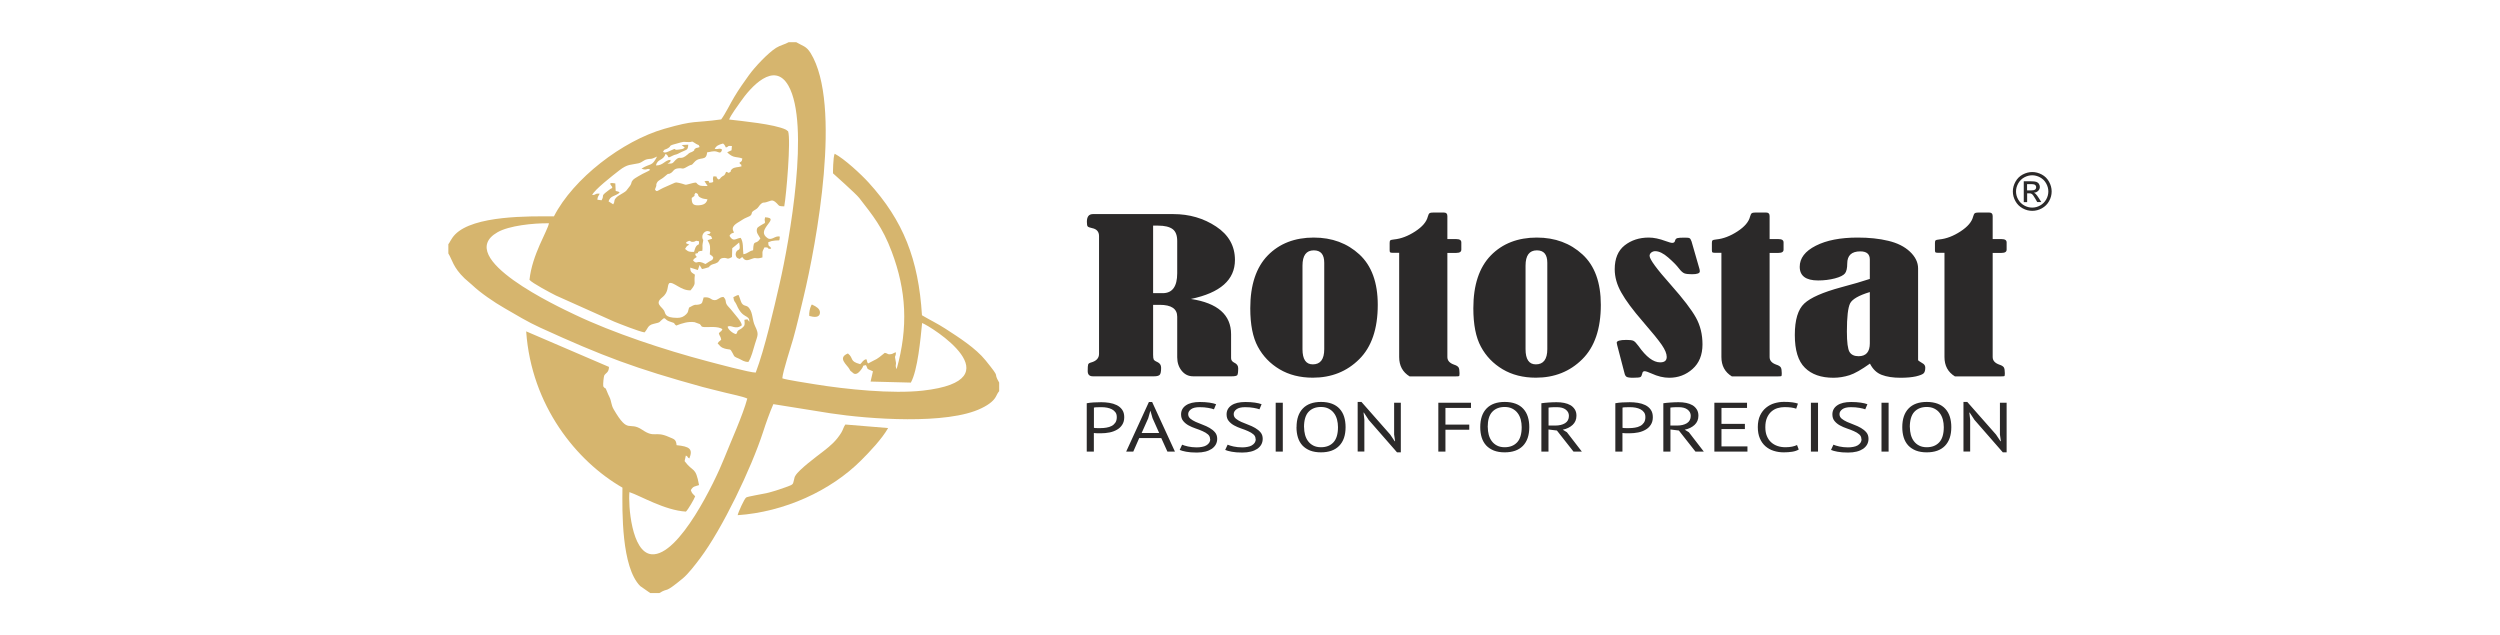 <?xml version="1.0" encoding="UTF-8"?>
<svg id="Layer_1" data-name="Layer 1" xmlns="http://www.w3.org/2000/svg" viewBox="0 0 362 92">
  <defs>
    <style>
      .cls-1 {
        fill: #2b2929;
      }

      .cls-2 {
        fill: #d6b56e;
        fill-rule: evenodd;
      }
    </style>
  </defs>
  <g>
    <path class="cls-2" d="M106.8,74.6c6.75-.46,13.48-3.52,17.9-7.95,1.19-1.19,2.99-3.07,3.9-4.67l-6.19-.51c-.26.34-.33.75-.58,1.16-.74,1.2-1.51,1.86-2.63,2.73-.96.74-3.51,2.63-4.02,3.51-.14.24-.08.12-.15.36-.28.97.03.85-1.32,1.34-.94.34-1.71.59-2.73.84-.45.11-2.75.48-2.94.63-.28.21-1.15,2.14-1.23,2.57"/>
    <path class="cls-2" d="M64.93,35.36s.05-.11.06-.09c.02.04.37-.77.9-1.31,2.7-2.79,10.78-2.65,14.32-2.63,2.8-5.47,9.91-10.94,15.99-12.68,4.6-1.32,4.16-.79,8.23-1.36.62-.83,1.31-2.29,1.91-3.28.67-1.12,1.41-2.16,2.1-3.12.86-1.2,2.78-3.23,3.94-3.96.62-.39,1.28-.5,1.82-.82h1.09c.98.58,1.45.55,2.09,1.58,4.56,7.41.86,27.49-1.05,35.43-.48,2-.94,4.02-1.47,5.91-.32,1.16-1.54,4.84-1.58,5.75.48.21,3.93.73,4.69.86,4.56.74,11.24,1.42,15.66.92,13.61-1.53,1.13-9.33-.11-9.79-.22,2.27-.64,6.85-1.63,8.63l-5.83-.15.34-1.48s-.08-.04-.1-.05c-.97-.42-.55-.2-.91-.85-.68.15-.13-.08-.75.72-.74.96-1.11.41-1.23.32l-.21-.17c-.16-.17-.02.04-.21-.31-.33-.6-1.79-1.61-.21-2.25.9.73.16,1.12,1.78,1.55.32-.28.4-.62.89-.72.16.32.04.37.25.62,1.53-.84.95-.35,2.42-1.54.56.11.31.26.86.2.34-.04.37-.19.75-.28-.02.87-.26.23-.03,1.29.14.66-.15.46.13,1.16,1.71-6.09,1.41-11.4-.71-17.02-1.33-3.54-2.74-5.24-4.7-7.77-.49-.63-3.8-3.56-3.8-3.57-.01-.02,0-2.34.24-2.84,1.39.72,3.85,3,4.91,4.17,5.03,5.52,7.23,11.12,7.73,19.22,1.1.66,2.23,1.19,3.37,1.93,1.98,1.28,4.41,2.83,5.84,4.6,2.41,2.98.94,1.45,1.97,3.22v1.24c-.45.53-.36.89-1.08,1.53-.39.35-.88.65-1.48.94-4.95,2.44-16.39,1.57-21.84.74l-8.3-1.33c-.5,1.13-1.11,2.85-1.48,4.01-1.72,5.3-5.91,14.03-9.11,18.29-.69.92-1.74,2.29-2.53,2.94-2.88,2.37-1.94,1.22-3.39,2.12h-1.31l-1.46-1.02c-2.72-2.74-2.61-10.76-2.57-14.25-6.62-3.8-13.19-11.85-13.94-22.63l11.99,5.15c-.02.85-.49.86-.69,1.25-.06.12-.19,1.14-.14,1.56.42.58.23-.06.53.72.16.4.2.48.36.81.33.68.22,1.1.62,1.8,2.19,3.77,2.14,1.61,4.16,2.98,1.8,1.22,1.81.12,3.81,1.01.78.34,1.06.33,1.14,1.2,1.86.19,2.41.53,1.85,1.92-.43-.21-.07-.22-.51-.42l-.18.81c1.25,1.69,1.59.71,2.09,3.47-.63.22-.83.13-1.19.73.16.52.34.56.63.89-.11.37-1.03,1.94-1.34,2.22-3.06-.18-6.62-2.31-8.18-2.82-.18,1.8.28,8.76,3.22,9,3.98.32,9.23-10.68,10.48-13.84.96-2.43,2.7-6.22,3.37-8.71-.65-.31-2.34-.63-3.18-.85-1.11-.29-2.21-.53-3.27-.82-9.78-2.7-14.42-4.43-23.52-8.59-1.87-.85-3.47-1.84-5.19-2.83-1.52-.87-3.52-2.24-4.68-3.35-.37-.36-.74-.61-1.09-.95-1.69-1.62-1.79-2.71-2.36-3.62v-1.34M105.59,17.31c1.65.2,6.6.66,8.22,1.47l.31.24c.42,1.24-.26,9.22-.56,10.86-.83-.03-.66-.01-1.09-.45-.67-.67-.82-.32-1.56-.14-.43.11-.34-.05-.68.2-.3.22-.37.58-.81.84-.88.5-.34.48-.76.9-.11.11-.83.35-1.1.55-.57.43-1.64.77-1.43,1.55l.15.35c-.43.15-.45.13-.65.47.56.96.9.37,1.62.29.43.64.29,1.59.39,2.37.64-.08.77-.44,1.41-.57.07-1.76.36-.62,1.05-1.71-.19-.39-.73-.88-.44-1.53.19-.21.82-.56,1.1-.71.04-.43-.12-.28.03-.83,1.29.08.75.54.24,1.25-.45.64-.7,1.21.11,1.77.61.42,1.12-.43,1.78-.21-.11.75.07.47-.67.56-.46.05-.57.07-1,.24-.02.82.23.39.42.93-.82.14,0-.2-.98-.18-.44.82-.23.67-.29,1.46-1.04.3-.8-.07-1.47.18-.63.23-1.04.42-1.43-.23-.48.21-.22.38-.67.16-.25-.12-.36-.47-.28-.76.23-.78.78,0,.48-1.52l-.54.46c-.19.15-.28.21-.46.37l-.04,1.28c-.77.43-.58.11-1.16.13-.72.02-.59.44-.96.67-.46.28-.66.13-1.08.49-.32.28.25.05-.47.28-.16.05-.46.14-.67.17l-.35-.59-.25.73-1.1-.35c0,.67.2.7.67,1.02-.19,1.39.3,1.13-.62,2.27-1.39.08-2.48-1.3-3.09-1.04-.36.36,0,1.25-1.02,2.06-1.13.9-.11,1.29.27,1.92.24.4.01,1.04,1.91,1.05.55,0,.92-.16,1.28-.51.35-.34.25-.46.43-.98.2-.09.45-.26.58-.31.5-.19.29-.03.76-.12.7-.12.54-.4.77-1.04,1.01-.11.99.36,1.54.39.56.04.68-.45,1.33-.46.49.49.19.67.51,1.16.12.19.52.56.82.96.36.47,1.28,1.42,1.33,1.98-.93.73-1.54-.14-2.06.21.05.42.84,1.04,1.24,1.07.28-.4.04-.29.32-.54.15-.13.28-.13.53-.34.45-.37.4-.51.34-1.19.68-.11.33-.13.72.29,0-1.13-.95-.32-1.85-2.46-.22-.53-.38-.36-.47-1.11.32-.13.39-.24.75-.32.17.34.33.99.47,1.2.37.52.69.2,1.07.71.57.75.41,1.67.85,2.59.59,1.22.39,1.28,0,2.56-.29.96-.51,1.93-.96,2.64-.63,0-.89-.25-1.36-.47-.69-.31-.62-.19-.94-.83-.37-.72-.31-.4-1.15-.64-.6-.17-.63-.39-1-.74.24-.41.15-.17.51-.54-.07-.46-.19-.46-.34-.89.28-.49.27-.09.52-.64-.66-.45-1.9-.27-2.62-.3-.56-.03-.38-.2-.65-.43l-.77-.28c-.91-.13-1.81.16-2.65.49-.56-.43.08-.25-.84-.55-.77-.24-.57-.43-.94-.52-.86.63-.29.55-1.52.83-.87.2-.81.73-1.29,1.23-.79-.12-3.54-1.21-4.4-1.56l-8.44-3.78c-.8-.4-3.42-1.79-3.82-2.27.38-3.66,2.62-7.08,2.82-8.19-2.27-.03-5.78.34-7.45,1.3-6.48,3.71,8.97,10.87,11.17,11.92,5.56,2.66,13.02,5.12,19.23,6.76,1.11.29,6.22,1.67,6.99,1.64,1.31-3.46,2.6-9.14,3.46-12.88,1.46-6.35,4.41-23.09,1.28-28.65-2.07-3.67-5.51.24-6.96,2.34-.46.66-1.36,1.86-1.63,2.54M103.48,21.56c.64.1.64-.18,1.08.1-.19.66-.44.38-.8.29-.52-.13-.87.06-1.37.11-.12,1.39-1.04.48-1.86,1.43-.53.62-.21.17-1.01.64-.86.51-.56.13-1.41.26-.59.09-.6.45-.98.67-.6.34-.03-.25-1.03.62-.26.23-.76.42-.94.72-.24.41-.05.32-.15.58l-.17.45c.31.5.25.15,1.68-.44,1.39-.58,1.16-.65,1.83-.5,1.34.31.48.38,2.03,0,.59-.15.38.04.76.27.41.25.75.14,1.32.17l-.45-.69c1.16-.2.24.28.91.21.68-.07.13-.29.39-.92.86.03.13.08.76.47.38-.2.08-.15.55-.48.2-.14.29-.03.52-.64.43.07.21.24.49.09.4-.22-.02-.12.36-.48.34-.33.9-.24,1.38-.4-.1-.56.03,0-.31-.51.37-.29.34-.13.43-.63-.41-.17-.83-.15-1.25-.27-.36-.1-.76-.43-.94-.63l.63-.29.05-.62c-.78-.04-.33.05-.87.22-.18-.3-.13-.35-.41-.58-.63.17-1,.33-1.21.79M85.73,28.24c.66,0,.36-.27,1.11-.19-.17.29-.32.47-.34.87l.61.08c.48-.82-.24-.5.9-1.36l.37-.28c.22-.16.1.06.29-.23-.09-.28-.86-.8.43-.57l.05,1.08c.37.16.28-.02.58.25-.68.57-1.35.42-1.61,1.27l.67.43c.33-.53,0-.44.39-.92.19-.23.46-.38.74-.54.19-.12.59-.33.76-.51l.56-.72c.29-.41.07-.46.42-.85.14-.16.54-.39.76-.52.89-.55,1.55-.73,1.72-.95-.41-.33-.48.19-1.25-.16,1.29-.82,1.49-.23,2.25-1.75-.25.09-.38.2-.59.26-.4.13-.38.04-.78.12-.61.11-.74.46-1.33.6-1.07.25-1.54.06-2.78,1.03-1,.78-3.59,2.8-3.9,3.54M96.01,21.92s.06.35.78.02c1.6-.74.43-.11,1.48-.28.48-.08.58-.04.88-.28l-.44-.38.95-.05c-.06.94-.24.64-1.42,1.28-.45.24-.39.07-.94.36-.83.44-.3.03-.93-.31-.33,1.04-1.19.68-1.38,1.68,1.06.01,1.31-.82,2.11-.81-.01.39-.13.31-.44.55.83,0,.7-.06,1.14-.51.75-.76.64.16,1.82-.86.17-.15.02-.06.22-.18.03-.02.06-.03.09-.05l.28-.11c.54-.29.16-.21.42-.44.26-.23.28-.07.67-.26-.2-.47-.03-.17-.49-.45-.98-.61-.17-.19-1.4-.28-.49-.03-.38-.05-.85.07-2.26.58-1.06.41-1.93.88-.44.24-.32,0-.61.42M101.69,36.32l-.32.03c-.71.24.14.24-.7.39.05.32.04.23.23.47l-.25.16s-.05.04-.07.06c-.14.13-.06-.07-.22.3.7.7.4-.23,1.79.5,1.06-.74.95-.41,1.14-.9-.22-.43-.1-.15-.51-.51.08-1.08.1-1.3-.32-2.04l.66-.21c-.14-.52-.25-.36-.78-.63.46-.09.4,0,.55-.31-.56-.48-1.26.13-1.19.73.08.66.23,0,.05.89-.08.43.02.48-.05,1.05M100.16,28.67c0,.76.14,1.09.95,1.06.8-.03,1.19-.29,1.33-.87-.38-.08-.62-.03-1.05-.27-.52-.29-.06-.46-.66-.67-.51.62.29.16-.58.75M99.35,35.06c.17.49-.1.04.45.37-.2.15-.2.08-.35.24-.02.02-.04.05-.06.07l-.15.23s-.02.06-.04.08c.48.43.65.43,1.3.42.08-.24.15-.6.32-.82.34-.42.41,0,.4-.71-.65-.19-.37.05-.89.08-.59.03-.16-.39-.99.06"/>
    <path class="cls-2" d="M117.19,45.75c.61.17,1.52.33,1.54-.51,0-.56-.59-.87-1.17-1.15l-.1.15c-.2.44-.33,1.03-.28,1.5"/>
  </g>
  <path class="cls-1" d="M281.56,36.61h-.83c-.24,0-.4-.02-.46-.06-.06-.04-.09-.14-.09-.32v-1.05c0-.19.03-.32.09-.38.06-.05.25-.1.56-.13,1.01-.1,2.02-.49,3.05-1.16,1.03-.67,1.64-1.38,1.83-2.15.07-.27.16-.44.27-.5.1-.06.32-.09.64-.09h1.37c.37,0,.55.17.55.51v3.34h1.29c.49,0,.73.16.73.48v1.05c0,.31-.24.47-.73.47h-1.29v15.08c0,.52.33.88.99,1.11.32.1.53.24.63.39.09.15.14.44.14.84,0,.25-.02.39-.07.42-.05.03-.22.04-.52.04h-6.64c-1.01-.62-1.51-1.55-1.51-2.81v-15.08ZM270.75,42.29c-1.59.48-2.54,1.03-2.85,1.63-.31.61-.47,1.97-.47,4.08,0,1.56.13,2.54.38,2.96.25.41.69.62,1.31.62,1.08,0,1.63-.62,1.63-1.86v-7.43ZM270.75,40.39v-2.82c0-.78-.46-1.17-1.38-1.17-1.26,0-1.89.59-1.89,1.76,0,.67-.11,1.14-.32,1.42-.22.28-.7.53-1.46.73-.76.2-1.58.3-2.44.3-1.77,0-2.66-.66-2.66-1.98,0-1.24.77-2.26,2.33-3.05,1.55-.79,3.57-1.18,6.06-1.18,1.64,0,3.12.15,4.43.47,1.31.31,2.35.83,3.14,1.57.78.74,1.18,1.54,1.18,2.43v13.28c.03.07.24.21.62.44.28.14.42.36.42.64,0,.39-.08.67-.23.82-.16.16-.53.31-1.12.45-.6.13-1.34.2-2.24.2-1.08,0-1.99-.14-2.72-.42-.73-.28-1.29-.82-1.7-1.63-1.22.87-2.21,1.44-2.96,1.68-.76.24-1.54.37-2.33.37-1.78,0-3.16-.48-4.13-1.45-.98-.96-1.46-2.54-1.46-4.74s.46-3.71,1.37-4.56c.91-.85,2.69-1.63,5.34-2.35,1.68-.45,3.08-.85,4.18-1.22ZM249.26,36.61h-.83c-.24,0-.4-.02-.46-.06-.06-.04-.09-.14-.09-.32v-1.05c0-.19.03-.32.09-.38.06-.05.25-.1.56-.13,1.01-.1,2.02-.49,3.05-1.16,1.03-.67,1.64-1.38,1.83-2.15.07-.27.16-.44.27-.5.1-.06.32-.09.64-.09h1.37c.37,0,.55.17.55.51v3.34h1.29c.49,0,.73.16.73.48v1.05c0,.31-.24.47-.73.47h-1.29v15.08c0,.52.33.88.99,1.11.32.1.53.24.63.39.09.15.14.44.14.84,0,.25-.02.39-.07.42-.05.03-.22.04-.52.04h-6.64c-1.01-.62-1.51-1.55-1.51-2.81v-15.08ZM244.93,34.94l1.16,4.03c.03.12.04.24.04.33,0,.27-.37.41-1.13.41-.5,0-.87-.04-1.1-.13-.23-.09-.49-.32-.78-.7-.34-.45-.86-.98-1.56-1.59-.7-.61-1.33-.92-1.89-.92-.21,0-.4.07-.57.2-.16.13-.24.3-.24.48,0,.49,1.03,1.9,3.09,4.21,1.78,2.01,2.99,3.59,3.62,4.73.64,1.15.95,2.44.95,3.88,0,1.52-.48,2.71-1.44,3.56-.95.85-2.08,1.27-3.37,1.27-.82,0-1.67-.2-2.58-.62-.49-.22-.82-.33-.99-.33-.19,0-.31.11-.34.33-.06.26-.14.43-.25.51-.12.07-.48.11-1.1.11-.47,0-.78-.05-.93-.14-.14-.1-.24-.27-.29-.51l-1.06-4.06c-.04-.19-.07-.31-.07-.36,0-.27.47-.41,1.41-.41.49,0,.83.04,1.01.13.19.09.43.34.73.75,1.11,1.58,2.15,2.37,3.14,2.37.64,0,.95-.26.95-.79,0-.47-.24-1.04-.71-1.73-.47-.69-1.39-1.82-2.75-3.39-1.44-1.66-2.48-3.06-3.11-4.19-.64-1.12-.96-2.25-.96-3.39,0-1.54.48-2.69,1.44-3.45.96-.75,2.12-1.13,3.49-1.13.72,0,1.54.17,2.45.51.47.17.78.26.95.26.22,0,.36-.1.4-.3.05-.21.16-.34.34-.39.16-.05.52-.07,1.08-.07.35,0,.58.02.68.08.11.05.2.21.29.46ZM224.05,38.05c0-1.2-.5-1.8-1.51-1.8-1.09,0-1.64.74-1.64,2.21v12.1c0,1.47.5,2.2,1.49,2.2,1.1,0,1.66-.74,1.66-2.2v-12.51ZM222.54,34.4c2.64,0,4.84.82,6.61,2.45,1.77,1.63,2.65,4.06,2.65,7.29,0,3.48-.9,6.11-2.69,7.88-1.79,1.78-4.03,2.67-6.71,2.67-1.85,0-3.46-.41-4.82-1.22-1.36-.81-2.41-1.9-3.14-3.26-.74-1.36-1.1-3.22-1.1-5.57,0-3.37.85-5.92,2.53-7.65,1.69-1.73,3.92-2.59,6.68-2.59ZM202.6,36.61h-.83c-.24,0-.4-.02-.46-.06-.06-.04-.09-.14-.09-.32v-1.05c0-.19.03-.32.09-.38.06-.05.25-.1.56-.13,1.01-.1,2.02-.49,3.05-1.16,1.03-.67,1.64-1.38,1.83-2.15.07-.27.16-.44.27-.5.1-.06.31-.09.64-.09h1.37c.37,0,.55.17.55.51v3.34h1.29c.49,0,.73.16.73.48v1.05c0,.31-.24.47-.73.47h-1.29v15.08c0,.52.33.88.99,1.11.32.1.53.24.63.39.09.15.14.44.14.84,0,.25-.02.39-.07.42-.05.03-.22.04-.52.04h-6.64c-1.01-.62-1.51-1.55-1.51-2.81v-15.08ZM191.75,38.05c0-1.2-.5-1.8-1.51-1.8-1.09,0-1.64.74-1.64,2.21v12.1c0,1.47.5,2.2,1.49,2.2,1.11,0,1.66-.74,1.66-2.2v-12.51ZM190.24,34.4c2.64,0,4.84.82,6.61,2.45,1.76,1.63,2.65,4.06,2.65,7.29,0,3.48-.9,6.11-2.69,7.88-1.79,1.78-4.03,2.67-6.71,2.67-1.85,0-3.46-.41-4.82-1.22-1.36-.81-2.41-1.9-3.14-3.26-.74-1.36-1.1-3.22-1.1-5.57,0-3.37.85-5.92,2.53-7.65,1.69-1.73,3.92-2.59,6.68-2.59ZM166.97,32.67v9.78h1.39c1.4,0,2.1-.96,2.1-2.89v-4.67c0-.81-.22-1.39-.67-1.72-.45-.33-1.15-.5-2.1-.5h-.72ZM166.97,44.15v7.22c0,.34.03.57.09.69.06.11.23.24.52.36.37.17.55.44.55.83,0,.56-.07.91-.22,1.04-.14.13-.41.2-.8.2h-8.86c-.5,0-.75-.25-.75-.76s.02-.8.06-.94c.04-.14.18-.24.42-.3.77-.21,1.16-.63,1.16-1.25v-17.06c0-.63-.34-1.02-1.01-1.15-.33-.07-.54-.15-.62-.23-.09-.08-.13-.3-.13-.68,0-.75.29-1.12.88-1.12h11.64c2.31,0,4.38.6,6.19,1.8,1.82,1.2,2.73,2.82,2.73,4.84,0,2.88-2.12,4.76-6.38,5.65,3.88.59,5.82,2.3,5.82,5.11v3.46c0,.29.16.51.47.66.37.17.56.44.56.8,0,.57-.05.9-.14,1.01-.1.1-.36.16-.77.16h-5.61c-.67,0-1.22-.26-1.66-.8-.43-.53-.65-1.18-.65-1.96v-5.87c0-1.15-.85-1.72-2.53-1.72h-.95Z"/>
  <path class="cls-1" d="M293.52,27.57h.59c.28,0,.48-.04.58-.13.1-.08.15-.19.15-.33,0-.09-.03-.17-.07-.24-.05-.07-.12-.12-.21-.16-.09-.03-.25-.05-.49-.05h-.55v.91ZM293.04,29.27v-3.02h1.04c.36,0,.61.03.77.08.16.06.29.15.38.29.09.14.14.29.14.44,0,.22-.08.41-.24.57-.16.16-.37.26-.63.28.11.04.19.1.26.16.12.12.27.32.45.6l.37.59h-.59l-.27-.47c-.21-.37-.38-.61-.51-.7-.09-.07-.22-.1-.39-.1h-.29v1.28h-.49ZM294.27,25.38c-.39,0-.78.1-1.15.3-.37.2-.66.49-.88.87-.21.38-.32.77-.32,1.17s.1.79.31,1.16c.21.37.5.66.87.87.37.21.76.31,1.16.31s.79-.1,1.16-.31c.37-.21.66-.5.87-.87.21-.37.31-.76.31-1.16s-.11-.8-.32-1.17c-.21-.38-.5-.66-.88-.87-.37-.2-.76-.3-1.15-.3ZM294.27,24.91c.47,0,.93.12,1.38.36.45.24.8.59,1.05,1.04.25.45.38.92.38,1.41s-.12.95-.37,1.4c-.25.45-.59.79-1.04,1.04-.45.25-.91.37-1.4.37s-.95-.12-1.4-.37c-.45-.25-.79-.59-1.04-1.04-.25-.45-.37-.91-.37-1.4s.13-.96.38-1.41c.25-.45.6-.8,1.05-1.04.45-.24.91-.36,1.38-.36Z"/>
  <path class="cls-1" d="M285.88,60.76l-.67-1.02h-.05l.12,1.02v4.62h-.97v-7.18h.55l4.16,4.72.65.97h.06l-.14-.97v-4.6h.97v7.18h-.55l-4.14-4.74ZM276.55,61.85c0,.39.05.76.14,1.11.1.35.24.66.44.92.2.27.45.48.76.64.31.16.68.24,1.1.24.77,0,1.37-.24,1.81-.71.44-.47.66-1.21.66-2.2,0-.38-.05-.75-.14-1.11-.1-.35-.24-.66-.45-.93-.2-.27-.46-.48-.77-.64-.31-.16-.68-.24-1.11-.24-.76,0-1.36.24-1.8.71-.43.47-.65,1.21-.65,2.2ZM275.45,61.85c0-1.18.31-2.08.92-2.71.61-.63,1.49-.94,2.62-.94.61,0,1.14.09,1.59.26.45.17.82.42,1.11.74.29.32.51.7.65,1.15.14.45.21.95.21,1.5,0,1.18-.31,2.08-.92,2.71-.62.63-1.5.94-2.64.94-.61,0-1.13-.09-1.57-.26-.44-.18-.81-.42-1.11-.74-.29-.32-.51-.7-.65-1.15-.14-.45-.21-.95-.21-1.5ZM272.44,58.32h1.03v7.07h-1.03v-7.07ZM269.53,63.59c0-.28-.1-.51-.31-.69-.21-.18-.47-.34-.78-.47-.31-.14-.65-.27-1.01-.39-.36-.12-.7-.27-1.01-.44-.31-.17-.57-.38-.78-.64-.21-.25-.31-.57-.31-.96,0-.55.24-.99.71-1.31.47-.32,1.14-.48,2.01-.48.51,0,.96.03,1.38.09.41.06.74.14.97.23l-.31.74c-.19-.07-.47-.15-.84-.21-.37-.07-.78-.1-1.25-.1-.55,0-.96.1-1.23.3-.27.2-.41.43-.41.7s.1.48.31.66c.21.17.47.33.78.47.31.14.65.27,1.01.41.36.13.7.29,1.01.47.31.18.57.39.78.64.21.25.31.56.31.93,0,.3-.07.58-.2.82-.13.24-.33.45-.58.63-.26.17-.57.31-.93.4-.36.09-.78.14-1.24.14-.62,0-1.14-.04-1.54-.12-.41-.08-.72-.16-.94-.26l.35-.76c.19.09.47.17.85.26.37.08.79.13,1.25.13.27,0,.53-.02.77-.07.24-.04.45-.11.62-.21.17-.1.31-.22.42-.37.1-.15.16-.32.16-.53ZM262.22,58.32h1.03v7.07h-1.03v-7.07ZM260.46,65.09c-.25.15-.56.26-.94.32-.38.06-.79.09-1.22.09-.52,0-1.01-.07-1.47-.22-.46-.14-.85-.37-1.19-.66-.34-.3-.61-.67-.81-1.14-.2-.46-.3-1.01-.3-1.64s.11-1.22.33-1.68c.22-.46.51-.84.87-1.13.36-.29.76-.51,1.21-.64.45-.13.9-.2,1.37-.2.5,0,.9.02,1.22.07.31.04.58.1.81.18l-.25.74c-.4-.15-.96-.23-1.7-.23-.34,0-.67.05-1.01.15-.33.1-.63.27-.89.5-.26.23-.47.53-.63.9-.16.37-.24.82-.24,1.36,0,.48.07.91.22,1.27.15.36.35.67.62.91.26.24.57.42.92.54.35.12.73.18,1.15.18.37,0,.7-.03.98-.09.28-.06.51-.14.7-.23l.25.66ZM248.24,58.32h4.73v.75h-3.7v2.31h3.39v.75h-3.39v2.51h3.76v.75h-4.79v-7.07ZM243.08,58.96h-.33c-.12,0-.23,0-.34.01-.11,0-.21.01-.31.02-.1,0-.17.02-.23.03v2.6h.97c.57,0,1.04-.11,1.42-.34.37-.23.56-.59.56-1.07,0-.36-.15-.66-.46-.9-.31-.24-.73-.35-1.28-.35ZM240.85,58.39c.31-.05.68-.08,1.09-.11.41-.03.78-.04,1.12-.04.38,0,.74.03,1.09.1.34.07.65.18.91.33.26.15.47.36.63.61.16.25.24.55.24.91,0,.55-.19,1-.56,1.34-.37.34-.84.57-1.42.69l.6.37,2.16,2.8h-1.21l-2.4-3.05-1.22-.15v3.2h-1.03v-7ZM236.03,58.96c-.22,0-.42,0-.62.01-.2,0-.36.02-.47.05v2.93s.11.02.2.03c.09,0,.19,0,.29.01.1,0,.19,0,.28,0h.2c.28,0,.56-.02.84-.07.28-.04.53-.12.75-.24.22-.11.4-.28.54-.48.14-.21.21-.47.21-.8,0-.28-.06-.51-.19-.69-.13-.18-.3-.33-.51-.44-.21-.11-.45-.19-.71-.24-.26-.05-.53-.07-.8-.07ZM233.9,58.39c.31-.06.65-.1,1.02-.12.36-.02.73-.03,1.08-.03.38,0,.77.03,1.16.09.39.06.75.17,1.08.33.32.16.59.38.79.67.2.28.3.64.3,1.08s-.1.79-.29,1.09c-.19.3-.44.54-.76.72-.31.18-.67.32-1.08.4-.41.08-.82.12-1.25.12h-.21c-.09,0-.19,0-.3,0-.1,0-.21,0-.3-.02-.1,0-.17-.01-.21-.02v2.69h-1.03v-7ZM225.43,58.96h-.33c-.12,0-.23,0-.34.01-.11,0-.21.01-.3.02-.1,0-.17.02-.23.03v2.6h.97c.57,0,1.04-.11,1.42-.34.37-.23.56-.59.56-1.07,0-.36-.15-.66-.46-.9-.31-.24-.73-.35-1.28-.35ZM223.19,58.39c.31-.05.68-.08,1.09-.11.41-.03.78-.04,1.12-.04.38,0,.74.03,1.09.1.34.07.65.18.91.33.26.15.47.36.63.61.16.25.24.55.24.91,0,.55-.19,1-.56,1.34-.37.34-.84.57-1.42.69l.6.37,2.16,2.8h-1.21l-2.4-3.05-1.22-.15v3.2h-1.03v-7ZM215.43,61.85c0,.39.05.76.14,1.11.1.35.24.66.44.92.2.27.45.48.76.64.31.16.68.24,1.1.24.77,0,1.37-.24,1.81-.71.44-.47.66-1.21.66-2.2,0-.38-.05-.75-.14-1.11-.1-.35-.24-.66-.45-.93-.2-.27-.46-.48-.77-.64-.31-.16-.68-.24-1.11-.24-.76,0-1.36.24-1.8.71-.44.47-.65,1.21-.65,2.2ZM214.34,61.85c0-1.18.31-2.08.92-2.71.61-.63,1.49-.94,2.62-.94.61,0,1.14.09,1.59.26.45.17.82.42,1.11.74.29.32.51.7.65,1.15.14.45.21.95.21,1.5,0,1.18-.31,2.08-.92,2.71-.62.63-1.5.94-2.64.94-.61,0-1.13-.09-1.57-.26-.44-.18-.81-.42-1.11-.74-.29-.32-.51-.7-.65-1.15-.14-.45-.21-.95-.21-1.5ZM208.27,58.32h4.73v.75h-3.7v2.41h3.45v.75h-3.45v3.16h-1.03v-7.07ZM198.16,60.76l-.67-1.02h-.05l.12,1.02v4.62h-.97v-7.18h.55l4.16,4.72.65.97h.06l-.14-.97v-4.6h.97v7.18h-.55l-4.14-4.74ZM188.83,61.85c0,.39.05.76.14,1.11.1.35.24.66.44.92.2.27.45.48.76.64.31.16.68.24,1.1.24.77,0,1.38-.24,1.81-.71.44-.47.66-1.21.66-2.2,0-.38-.05-.75-.14-1.11-.1-.35-.24-.66-.45-.93-.2-.27-.46-.48-.77-.64-.31-.16-.68-.24-1.11-.24-.76,0-1.36.24-1.8.71-.43.47-.65,1.21-.65,2.2ZM187.74,61.85c0-1.18.31-2.08.92-2.71.61-.63,1.49-.94,2.62-.94.61,0,1.14.09,1.59.26.45.17.82.42,1.11.74.29.32.51.7.65,1.15.14.45.21.95.21,1.5,0,1.18-.31,2.08-.93,2.71-.62.63-1.5.94-2.64.94-.6,0-1.13-.09-1.57-.26-.44-.18-.81-.42-1.11-.74-.29-.32-.51-.7-.65-1.15-.14-.45-.21-.95-.21-1.5ZM184.72,58.32h1.03v7.07h-1.03v-7.07ZM181.81,63.59c0-.28-.1-.51-.31-.69-.21-.18-.47-.34-.78-.47-.31-.14-.65-.27-1.01-.39-.36-.12-.7-.27-1.01-.44-.31-.17-.57-.38-.78-.64-.21-.25-.31-.57-.31-.96,0-.55.24-.99.71-1.31.47-.32,1.14-.48,2.01-.48.51,0,.96.03,1.38.09.41.06.74.14.97.23l-.31.74c-.19-.07-.47-.15-.84-.21-.37-.07-.78-.1-1.25-.1-.55,0-.96.1-1.23.3-.27.2-.41.43-.41.7s.1.48.31.66c.21.17.47.33.78.47.31.14.65.27,1.01.41.36.13.7.29,1.01.47.31.18.57.39.78.64.21.25.31.56.31.93,0,.3-.07.58-.2.82-.13.24-.33.45-.58.63-.26.17-.57.31-.93.4-.36.09-.78.14-1.24.14-.62,0-1.13-.04-1.54-.12-.41-.08-.72-.16-.94-.26l.35-.76c.19.09.47.17.85.26.37.08.79.13,1.25.13.27,0,.53-.02.77-.07.24-.04.45-.11.62-.21.17-.1.31-.22.42-.37.1-.15.16-.32.16-.53ZM175.22,63.59c0-.28-.1-.51-.31-.69-.21-.18-.47-.34-.78-.47-.31-.14-.65-.27-1.01-.39-.36-.12-.7-.27-1.01-.44-.31-.17-.57-.38-.78-.64-.21-.25-.31-.57-.31-.96,0-.55.24-.99.71-1.31.47-.32,1.14-.48,2.01-.48.51,0,.96.03,1.38.09.41.06.74.14.97.23l-.31.74c-.19-.07-.47-.15-.84-.21-.37-.07-.78-.1-1.25-.1-.55,0-.96.1-1.23.3-.27.2-.41.43-.41.7s.1.48.31.66c.21.17.47.33.78.47.31.14.65.27,1.01.41.36.13.7.29,1.01.47.31.18.57.39.78.64.21.25.31.56.31.93,0,.3-.07.58-.2.82-.13.24-.33.45-.58.63-.26.17-.57.31-.93.4-.36.09-.78.14-1.24.14-.62,0-1.14-.04-1.54-.12-.41-.08-.72-.16-.94-.26l.35-.76c.19.09.47.17.85.26.37.08.79.13,1.25.13.27,0,.53-.02.77-.07.24-.04.45-.11.62-.21.17-.1.31-.22.42-.37.1-.15.16-.32.16-.53ZM165.3,62.7h2.55l-.96-2.15-.31-1.07h-.01l-.31,1.09-.95,2.13ZM168.15,63.43h-3.19l-.86,1.96h-1.03l3.29-7.18h.47l3.3,7.18h-1.09l-.89-1.96ZM159.49,58.96c-.22,0-.42,0-.62.01-.2,0-.36.02-.47.05v2.93s.11.02.2.03c.09,0,.19,0,.29.01.1,0,.19,0,.28,0h.2c.28,0,.56-.02.84-.07s.53-.12.75-.24c.22-.11.4-.28.54-.48.14-.21.21-.47.21-.8,0-.28-.06-.51-.19-.69-.13-.18-.3-.33-.51-.44-.21-.11-.45-.19-.71-.24-.26-.05-.53-.07-.8-.07ZM157.36,58.39c.31-.06.65-.1,1.02-.12.36-.02.72-.03,1.08-.03.38,0,.77.03,1.16.09.39.06.75.17,1.08.33.32.16.59.38.79.67.2.28.3.64.3,1.08s-.1.79-.29,1.09c-.19.3-.44.54-.76.72-.31.18-.67.32-1.08.4-.41.08-.82.12-1.25.12h-.21c-.1,0-.19,0-.3,0-.1,0-.21,0-.3-.02-.1,0-.17-.01-.21-.02v2.69h-1.03v-7Z"/>
</svg>